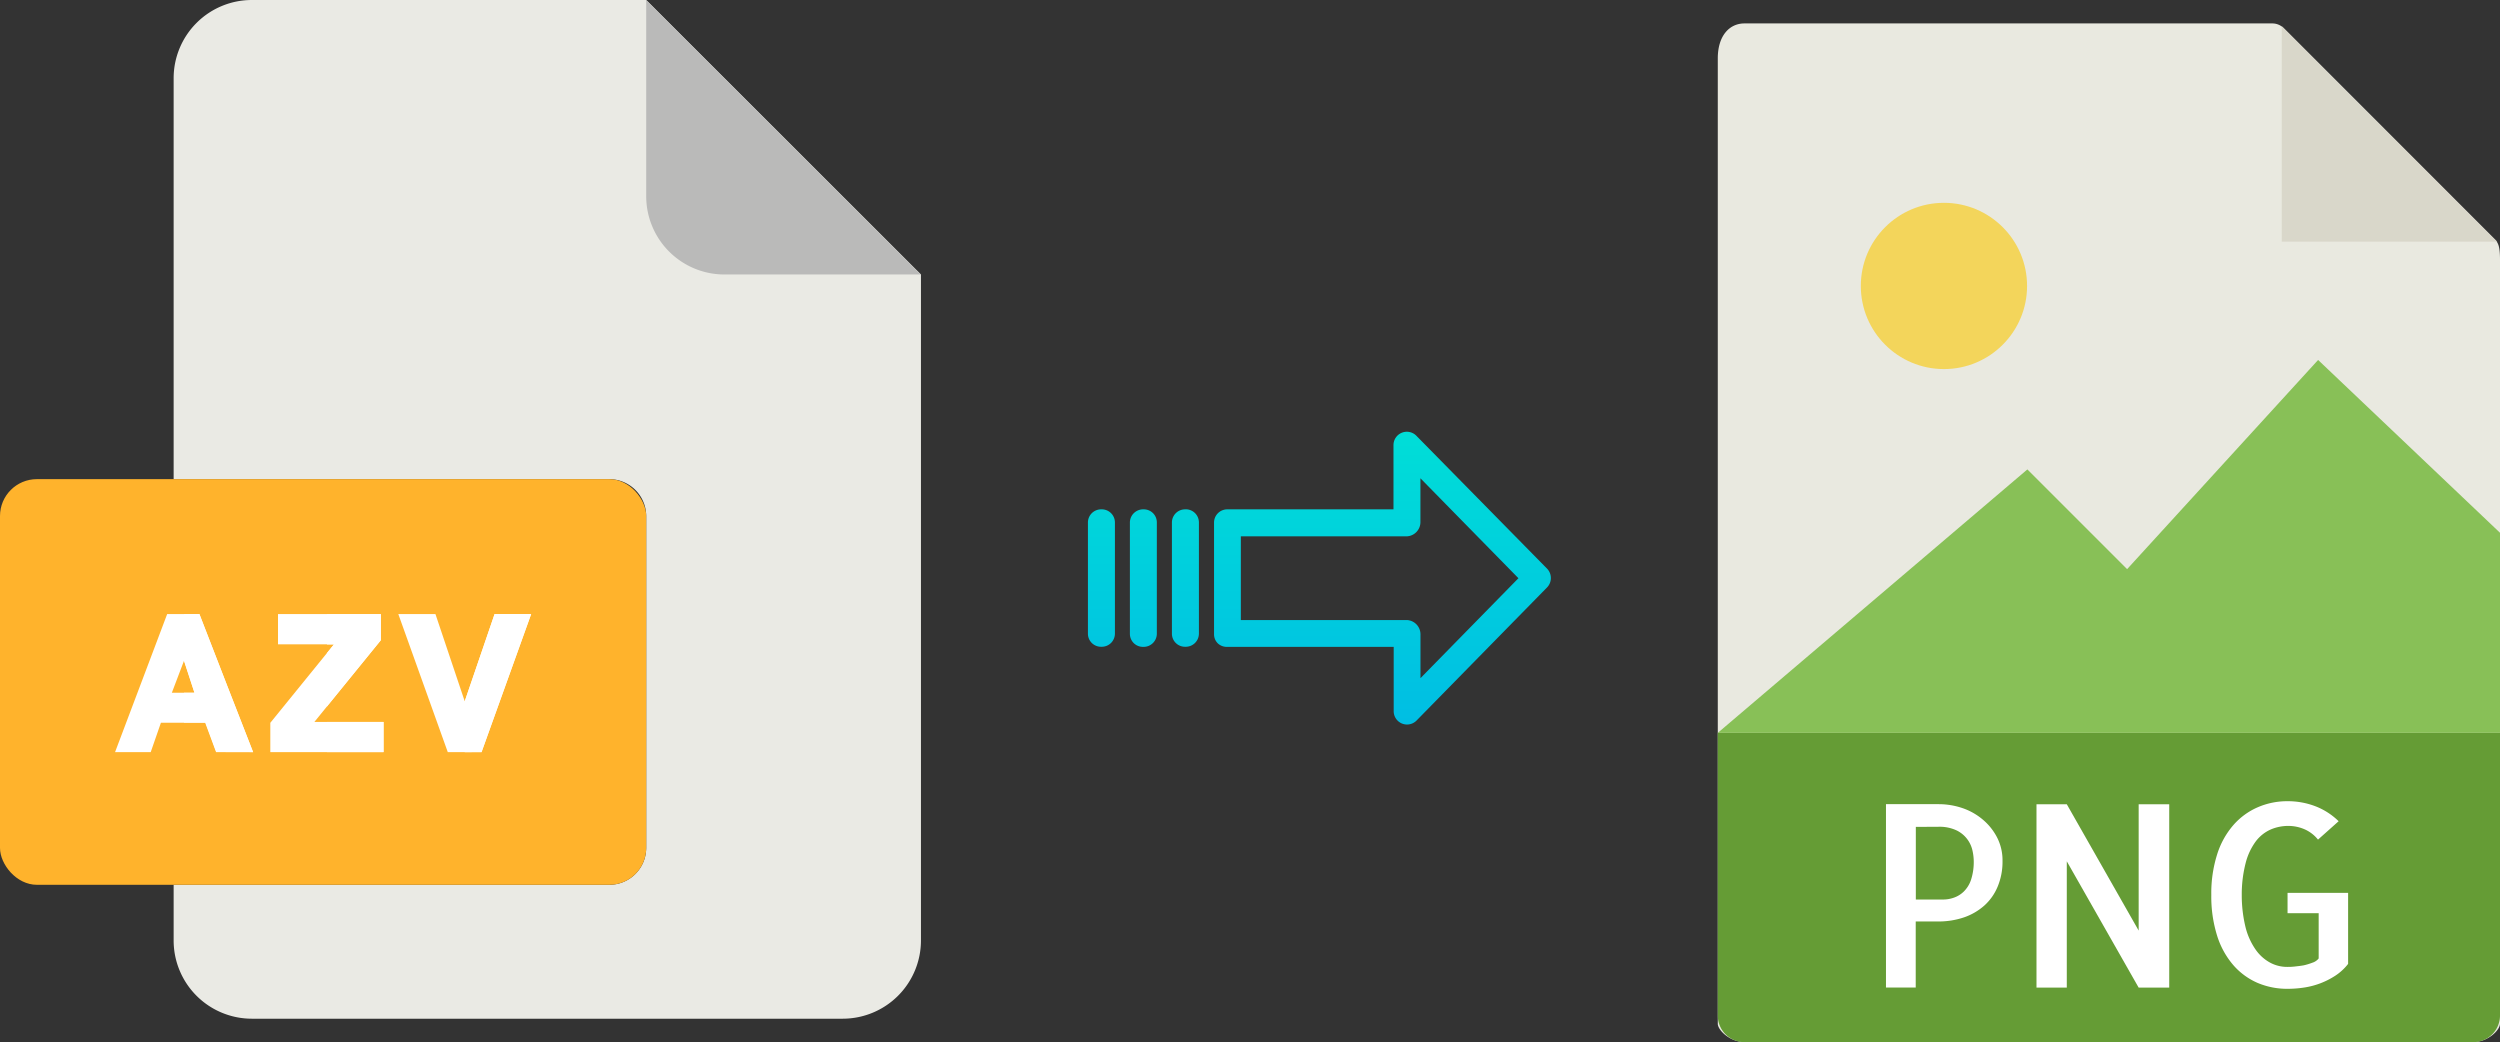 <svg xmlns="http://www.w3.org/2000/svg" xmlns:xlink="http://www.w3.org/1999/xlink" viewBox="0 0 490.82 204.6"><rect x="0" y="0" width="490.82" height="204.6" fill="#333333" stroke="none"/><defs><style>.cls-1{fill:#e9e9e0;}.cls-2{fill:#659c35;}.cls-3{fill:#d9d7ca;}.cls-4{fill:#fff;}.cls-5{fill:#f3d55b;}.cls-6{fill:#88c057;}.cls-7{fill:#eaeae4;}.cls-8{fill:#babab9;}.cls-9{fill:#ffb32c;}.cls-10{fill:url(#linear-gradient);}.cls-11{fill:url(#linear-gradient-2);}.cls-12{fill:url(#linear-gradient-3);}.cls-13{fill:url(#linear-gradient-4);}</style><linearGradient id="linear-gradient" x1="271.37" y1="141.11" x2="271.37" y2="21.9" gradientTransform="matrix(1, 0, 0, -1, 0, 195.79)" gradientUnits="userSpaceOnUse"><stop offset="0" stop-color="#00efd1"/><stop offset="1" stop-color="#00acea"/></linearGradient><linearGradient id="linear-gradient-2" x1="232.72" y1="141.11" x2="232.72" y2="21.9" xlink:href="#linear-gradient"/><linearGradient id="linear-gradient-3" x1="224.48" y1="141.11" x2="224.48" y2="21.9" xlink:href="#linear-gradient"/><linearGradient id="linear-gradient-4" x1="216.23" y1="141.11" x2="216.23" y2="21.9" xlink:href="#linear-gradient"/></defs><title>azv to png</title><g id="Layer_2" data-name="Layer 2"><g id="Layer_5_Image" data-name="Layer 5 Image"><path class="cls-1" d="M446.13,4.6H342.48c-2.89,0-5.23,2.34-5.23,6.88V201c0,1.23,2.34,3.57,5.23,3.57H485.6c2.88,0,5.22-2.34,5.22-3.57V51c0-2.49-.33-3.29-.91-3.88L448.35,5.52A3.14,3.14,0,0,0,446.13,4.6Z"/><path class="cls-2" d="M485.6,204.6H342.48a5.23,5.23,0,0,1-5.23-5.23V143.88H490.82v55.49A5.23,5.23,0,0,1,485.6,204.6Z"/><polygon class="cls-3" points="447.97 5.14 447.97 47.45 490.28 47.45 447.97 5.14"/><path class="cls-4" d="M376.13,193.88h-5.86v-36h10.35a14.56,14.56,0,0,1,4.54.73,12.31,12.31,0,0,1,4,2.2,11.45,11.45,0,0,1,2.89,3.54,9.8,9.8,0,0,1,1.1,4.66,12.71,12.71,0,0,1-.93,5,10.29,10.29,0,0,1-2.59,3.73,11.71,11.71,0,0,1-4,2.35,15.45,15.45,0,0,1-5.17.82h-4.35v13Zm0-31.54V176.6h5.37a6.27,6.27,0,0,0,2.12-.37,5.2,5.2,0,0,0,1.93-1.2,5.8,5.8,0,0,0,1.42-2.31,11.25,11.25,0,0,0,.53-3.69,9.91,9.91,0,0,0-.24-2,5.76,5.76,0,0,0-3.13-4,7.88,7.88,0,0,0-3.61-.71Z"/><path class="cls-4" d="M425.88,157.9v36h-6l-14.11-24.8v24.8h-5.95v-36h5.95l14.11,24.8V157.9Z"/><path class="cls-4" d="M461,175.33v13.91a10.37,10.37,0,0,1-2.52,2.32,15.34,15.34,0,0,1-6.1,2.32,21,21,0,0,1-3.25.25,14.8,14.8,0,0,1-5.93-1.17,13.37,13.37,0,0,1-4.73-3.47,16.28,16.28,0,0,1-3.18-5.76,25.67,25.67,0,0,1-1.15-8,25.34,25.34,0,0,1,1.15-8,16.12,16.12,0,0,1,3.18-5.74,13.47,13.47,0,0,1,4.76-3.49,14.51,14.51,0,0,1,5.9-1.2,15.1,15.1,0,0,1,5.47,1,13.36,13.36,0,0,1,4.54,2.93l-4.05,3.61a7,7,0,0,0-2.69-2.05,8.06,8.06,0,0,0-3.12-.64,8.78,8.78,0,0,0-3.45.69,7.46,7.46,0,0,0-2.93,2.31,12.16,12.16,0,0,0-2,4.23,24.66,24.66,0,0,0-.78,6.35,26.44,26.44,0,0,0,.75,6.34,13.28,13.28,0,0,0,2,4.4,8.3,8.3,0,0,0,2.83,2.53,7,7,0,0,0,3.35.83c.35,0,.83,0,1.44-.07s1.2-.13,1.8-.24A12.37,12.37,0,0,0,454,189a2.5,2.5,0,0,0,1.22-.83v-8.88h-6.11v-4H461Z"/><circle class="cls-5" cx="381.65" cy="56.14" r="16.32"/><polygon class="cls-6" points="337.25 143.88 376.54 143.88 490.82 143.88 490.82 104.6 455.11 70.67 417.61 111.74 398.03 92.16 337.25 143.88"/></g><g id="Layer_4" data-name="Layer 4"><path class="cls-7" d="M119.62,173.71H34.09v10.93A15.36,15.36,0,0,0,49.45,200h116a15.37,15.37,0,0,0,15.36-15.36V53.89L126.87,0H49.45A15.36,15.36,0,0,0,34.09,15.36V94.07h85.53a7.25,7.25,0,0,1,7.25,7.24h0v65.16A7.25,7.25,0,0,1,119.62,173.71Z"/><path class="cls-8" d="M180.76,53.89,126.87,0V38.53a15.36,15.36,0,0,0,15.36,15.36h38.53Z"/><rect class="cls-9" y="94.07" width="126.87" height="79.64" rx="7.24"/><g id="A"><path class="cls-4" d="M49.69,147.66C46,138.22,42.8,130,39.15,120.56H32.82c-3.55,9.44-6.68,17.66-10.23,27.1h7c.07-.2,2.09-6,2-5.77h8.69l2.14,5.77M33.74,136l2.38-6.26L38.18,136Z"/><path class="cls-4" d="M49.69,147.66C46,138.22,42.8,130,39.15,120.56h-3v9.2L38.18,136H36.12v5.87h4.23l2.14,5.77"/></g><g id="Z"><path class="cls-4" d="M74.77,125.67v-5.11H54.58v5.94h11L53.07,141.91v5.75H75.3v-5.92H61.72Z"/></g><path class="cls-4" d="M64.19,138.7l10.58-13v-5.11H64.19v5.94h1.36l-1.36,1.68Z"/><path class="cls-4" d="M64.19,141.74H75.3v5.92H64.19Z"/><g id="V"><path class="cls-4" d="M91.24,137.68l-5.75-17.12H78.2l9.71,27.1h6.63l9.74-27.1H97.1Z"/><path class="cls-4" d="M94.54,147.66l9.74-27.1H97.1l-5.86,17.12v10Z"/></g></g><g id="Layer_3" data-name="Layer 3"><path class="cls-10" d="M278.07,85.55a2.62,2.62,0,0,0-4.49,1.86V100H241a2.6,2.6,0,0,0-2.65,2.54v22a2.5,2.5,0,0,0,.77,1.8A2.62,2.62,0,0,0,241,127h32.62v12.6a2.62,2.62,0,0,0,4.5,1.85l25.6-26.11a2.65,2.65,0,0,0,0-3.71Zm.81,47.59v-8.63a2.81,2.81,0,0,0-2.7-2.78H243.61V105.3h32.56a2.8,2.8,0,0,0,2.7-2.78V93.9l19.24,19.62Z"/><path class="cls-11" d="M232.73,100h0a2.59,2.59,0,0,0-2.65,2.54v0l0,21.89a2.57,2.57,0,0,0,2.59,2.55h.06a2.59,2.59,0,0,0,2.65-2.54v0l0-21.89a2.58,2.58,0,0,0-2.59-2.56Z"/><path class="cls-12" d="M224.48,100h0a2.6,2.6,0,0,0-2.65,2.54v21.94A2.56,2.56,0,0,0,224.4,127h.07a2.6,2.6,0,0,0,2.65-2.54V102.56a2.56,2.56,0,0,0-2.58-2.56Z"/><path class="cls-13" d="M216.24,100h0a2.59,2.59,0,0,0-2.65,2.54v0l0,21.89a2.57,2.57,0,0,0,2.59,2.55h.06a2.59,2.59,0,0,0,2.65-2.54v0l0-21.89A2.58,2.58,0,0,0,216.3,100Z"/></g></g></svg>